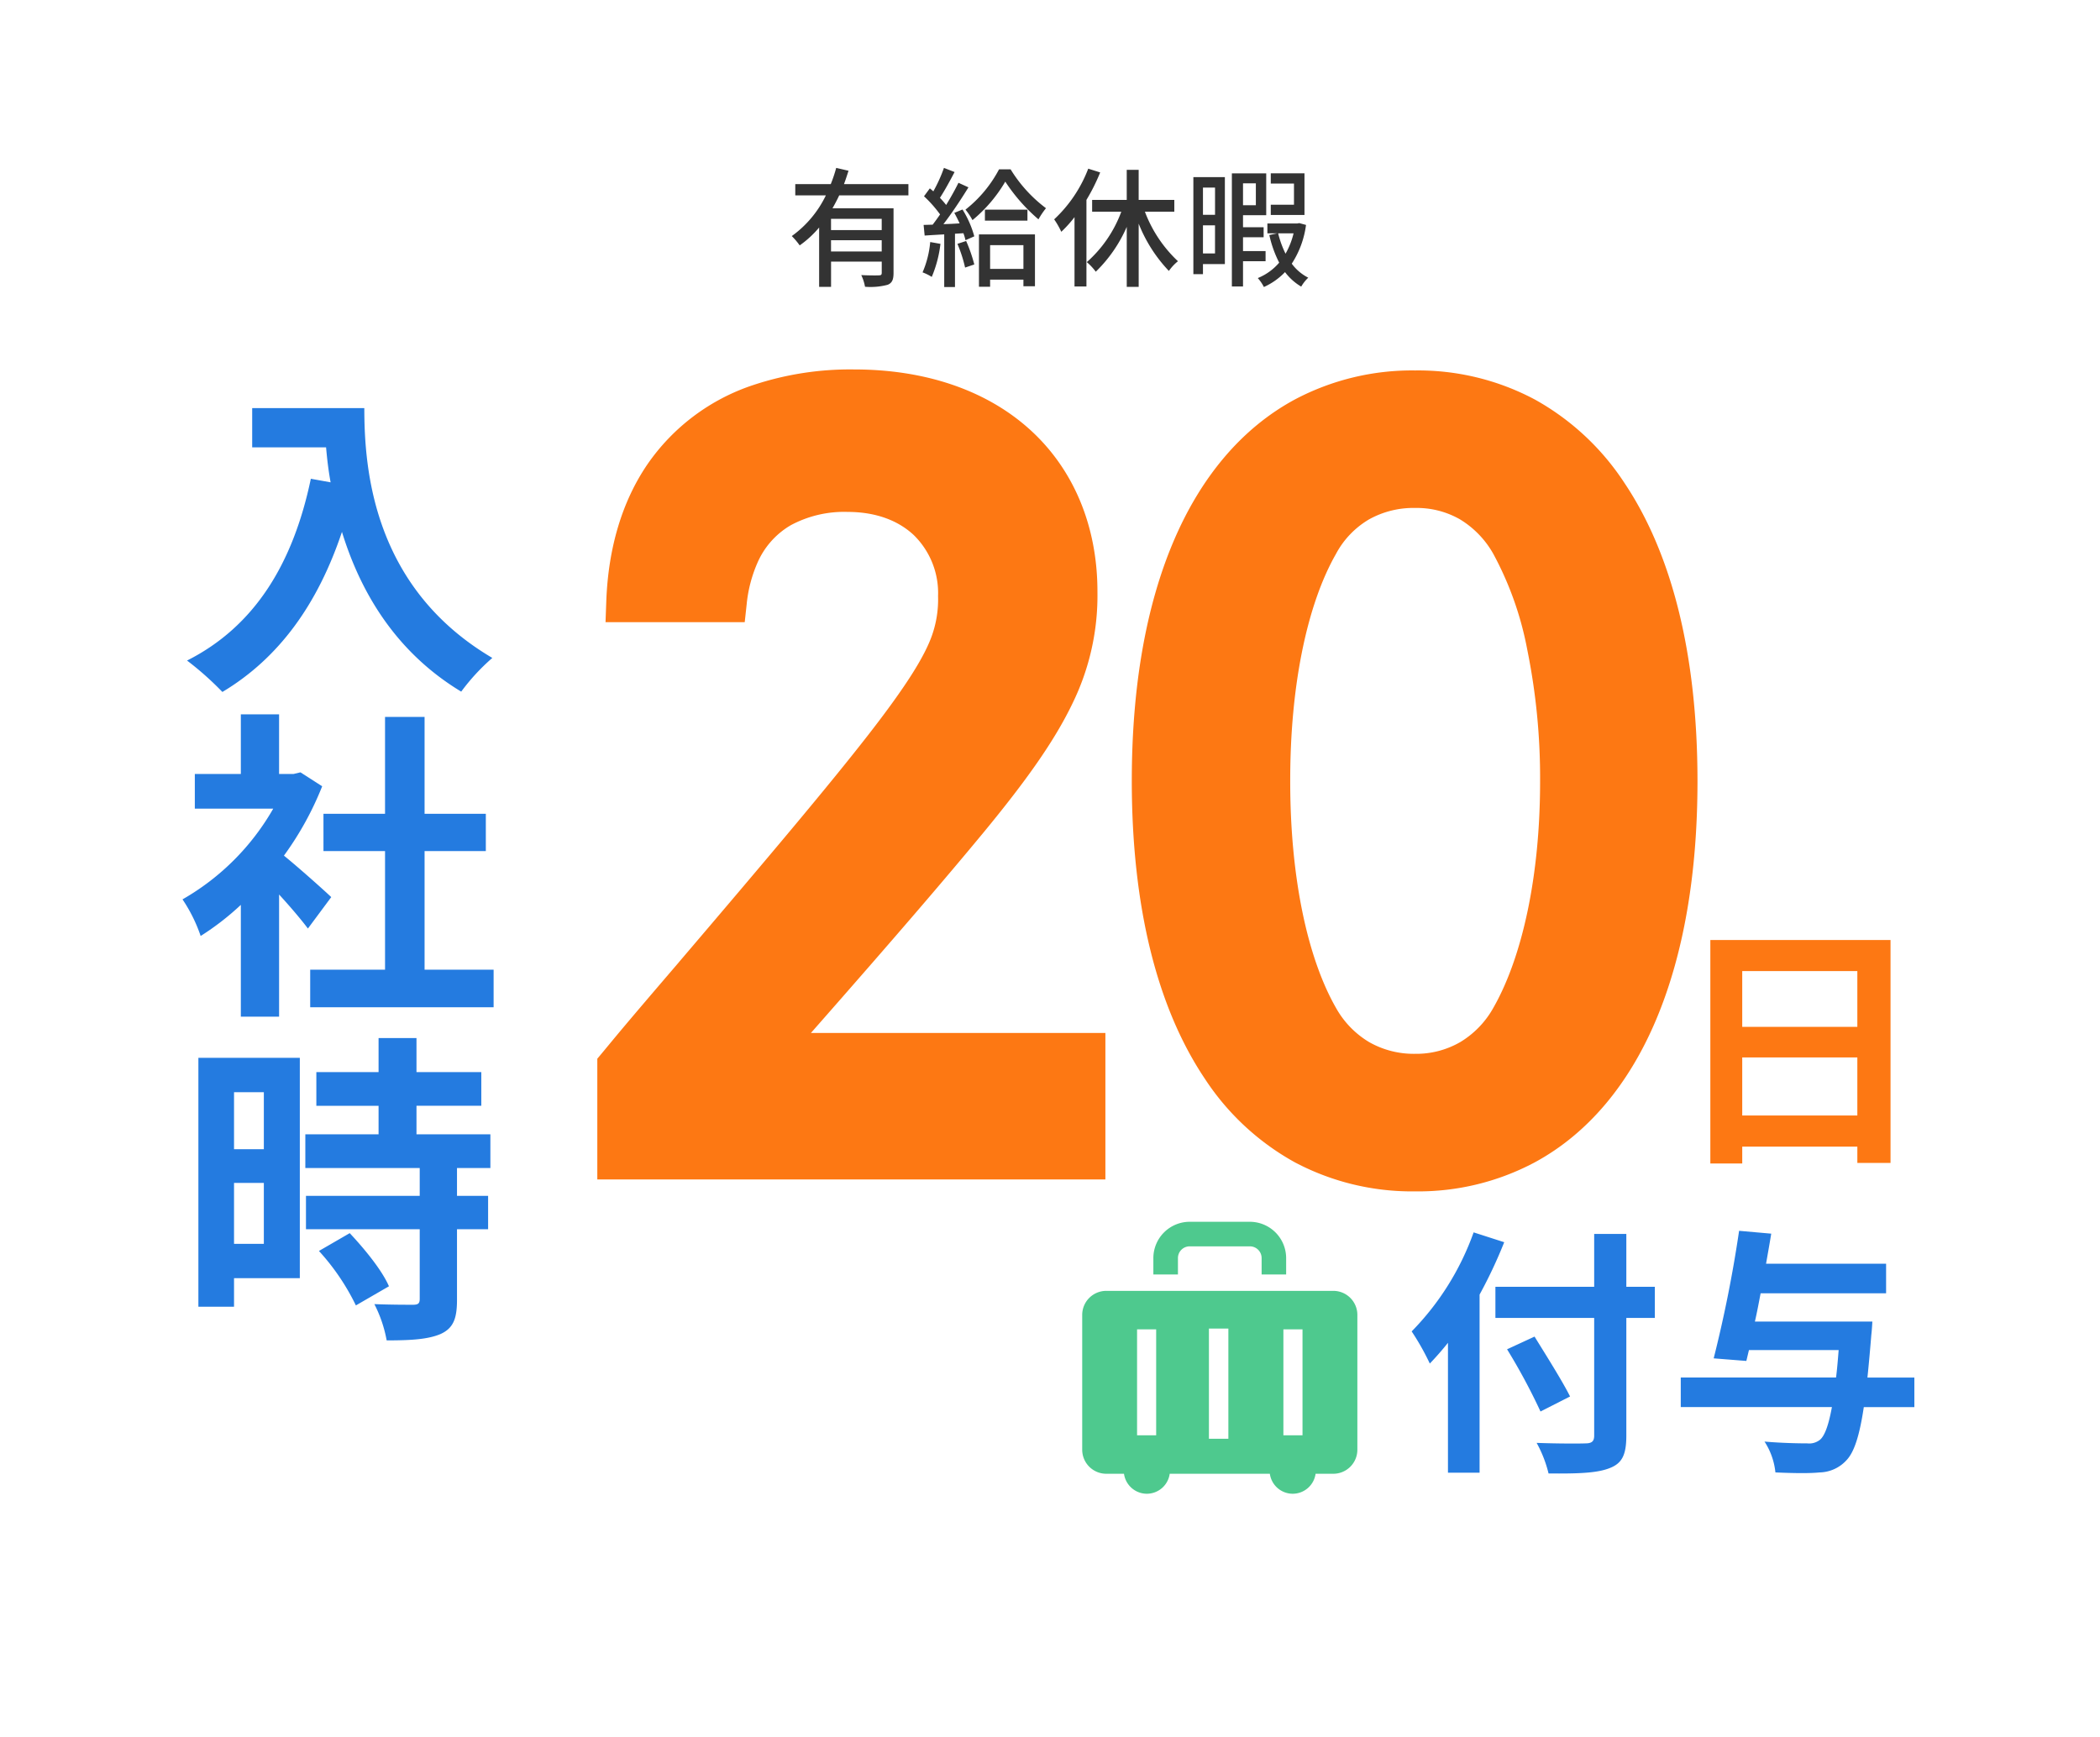 <svg xmlns="http://www.w3.org/2000/svg" width="324" height="268" viewBox="0 0 324 268"><g transform="translate(-818 -3264)"><path d="M10,0H314a10,10,0,0,1,10,10V258a10,10,0,0,1-10,10H10A10,10,0,0,1,0,258V10A10,10,0,0,1,10,0Z" transform="translate(818 3264)" fill="none"/><path d="M-25.965-7.18h-7.82V-8.92h7.82Zm-7.82,3.3V-5.62h7.82v1.74Zm11.94-8.66v-1.74h-9.94c.26-.68.48-1.38.7-2.06l-1.9-.44a21.606,21.606,0,0,1-.84,2.5H-39.3v1.74h4.72a16.581,16.581,0,0,1-5.26,6.28,10.338,10.338,0,0,1,1.22,1.44,15.721,15.721,0,0,0,3-2.76V1.58h1.84v-3.9h7.82V-.6c0,.3-.1.4-.44.4-.34.02-1.54.02-2.72-.04a6.987,6.987,0,0,1,.58,1.8,10.316,10.316,0,0,0,3.48-.3c.72-.28.92-.84.92-1.84v-9.96h-9.42c.36-.64.72-1.32,1.04-2Zm3.363,7.2a15.115,15.115,0,0,1-1.18,4.68,7.817,7.817,0,0,1,1.42.7,18.518,18.518,0,0,0,1.34-5.1Zm4.2.28A21.392,21.392,0,0,1-13.1-1.4l1.42-.48a23.105,23.105,0,0,0-1.26-3.62Zm-.48-4.78c.28.5.56,1.06.82,1.62-.86.06-1.7.1-2.5.12,1.3-1.68,2.74-3.86,3.86-5.68l-1.54-.7c-.5,1.02-1.18,2.24-1.9,3.42a14.463,14.463,0,0,0-.96-1.1c.72-1.1,1.56-2.64,2.26-3.98l-1.64-.64A23.063,23.063,0,0,1-18-13.16c-.18-.16-.36-.32-.54-.46l-.9,1.22a18.866,18.866,0,0,1,2.48,2.8c-.38.56-.78,1.1-1.14,1.58l-1.4.04.16,1.64c.9-.06,1.92-.12,3.02-.18V1.6h1.66V-6.62l1.3-.08a7.811,7.811,0,0,1,.32,1.08l1.36-.6a15.5,15.5,0,0,0-1.82-4.14ZM-4.1-4.86V-1.2h-5.14V-4.86Zm-6.86,6.42h1.72V.46H-4.1V1.48h1.78v-8h-8.64Zm.92-11.9v1.7h6.56v-1.7Zm2.18-6.22a19.4,19.4,0,0,1-5.18,6.22,9.928,9.928,0,0,1,1.08,1.62A22.264,22.264,0,0,0-6.9-14.66a27.3,27.3,0,0,0,5.12,5.82,12.294,12.294,0,0,1,1.16-1.72,21.635,21.635,0,0,1-5.46-6ZM5.9-16.66A20.824,20.824,0,0,1,.642-8.84a12.44,12.44,0,0,1,1.1,1.92,18.73,18.73,0,0,0,2.04-2.26V1.52h1.84V-11.84a29.956,29.956,0,0,0,2.12-4.24Zm13.28,6.64v-1.82h-5.5v-4.64h-1.84v4.64H6.5v1.82H11a19.271,19.271,0,0,1-5.32,7.78A8.781,8.781,0,0,1,7.062-.76a21.725,21.725,0,0,0,4.78-6.92V1.58h1.84V-8.18a22.61,22.61,0,0,0,4.66,7.3,7.129,7.129,0,0,1,1.4-1.5,20.236,20.236,0,0,1-5.1-7.64Zm20.083-5.92h-5.2v1.58h3.58v3.26h-3.58v1.58h5.2Zm-13.8,2.2v4.2H23.6v-4.2ZM23.6-3.58V-7.92h1.86v4.34Zm3.38-11.78h-4.86V-.38H23.6V-1.94h3.38Zm4.78.96v3.38h-1.98V-14.4Zm1.5,12.02V-3.94h-3.48V-6.08h3.18V-7.62h-3.18V-9.48h3.58v-6.46h-5.3V1.52h1.72v-3.9Zm4.32-4.3a11.966,11.966,0,0,1-1.24,3.14A15.373,15.373,0,0,1,35.2-6.68Zm.88-1.58-.32.06h-4.6v1.52h1.5l-1.2.26a17.535,17.535,0,0,0,1.52,4.26,8.571,8.571,0,0,1-3.3,2.38A6.471,6.471,0,0,1,33,1.6a10.472,10.472,0,0,0,3.26-2.3,8.556,8.556,0,0,0,2.5,2.24A6.107,6.107,0,0,1,39.845.16,7.236,7.236,0,0,1,37.3-2a14.324,14.324,0,0,0,2.2-5.98Z" transform="translate(980 3306.685)" fill="#333"/><path d="M-7489.238-126.62a18.953,18.953,0,0,0-1.84-4.719c3.081.12,6.6.12,7.52.079,1,0,1.36-.321,1.36-1.2v-18.159h-15.239v-4.8h15.239v-8.161h4.96v8.161h4.4v4.8h-4.4v18.159c0,3.08-.721,4.321-2.64,5.04-1.709.662-4.205.808-7.73.808Q-7488.388-126.611-7489.238-126.62Zm35-.16a10.7,10.7,0,0,0-1.681-4.76c2.759.24,5.44.28,6.6.28a2.663,2.663,0,0,0,1.959-.56c.719-.6,1.32-2.2,1.84-5.04h-23.321v-4.561h23.96c.16-1.279.28-2.678.4-4.24h-13.84l-.4,1.681-5.04-.4a198.929,198.929,0,0,0,3.921-19.68l4.958.439c-.24,1.48-.52,3.042-.8,4.64h18.521v4.561h-19.359c-.28,1.48-.561,2.96-.881,4.36h18.121s-.079,1.442-.16,2.041q-.3,3.719-.6,6.6h7.239v4.561h-7.8c-.68,4.561-1.521,6.961-2.64,8.161a5.767,5.767,0,0,1-4.2,1.919c-.706.074-1.654.106-2.73.106C-7451.41-126.674-7452.824-126.716-7454.238-126.78Zm-50.52.041v-20.039c-.922,1.159-1.88,2.24-2.8,3.2a39.1,39.1,0,0,0-2.8-4.961,41.878,41.878,0,0,0,9.56-15.28l4.719,1.519a73.412,73.412,0,0,1-3.8,8.081v27.479Zm9.119-19.04,4.24-1.959c1.8,2.92,4.281,6.841,5.48,9.239l-4.561,2.321A93.313,93.313,0,0,0-7495.639-145.78Zm-174.761-6.97c2.4.1,5.2.1,5.95.1.8,0,1.049-.2,1.049-.9V-164.3h-17.55v-5.15h17.55v-4.3h-17.649v-5.2h11.3v-4.4h-9.6v-5.2h9.6V-193.8h5.85v5.249h10v5.2h-10v4.4h11.4v5.2h-5.15v4.3h4.8v5.15h-4.8v10.9c0,2.85-.549,4.35-2.5,5.25-1.95.848-4.649,1-8.35,1A20.081,20.081,0,0,0-7670.4-152.75Zm-27.15.4v-38.4h15.65v34h-10.151v4.4Zm5.5-9.7h4.6v-9.4h-4.6Zm0-14.6h4.6v-8.8h-4.6Zm13.1,15.7,4.75-2.75c2.3,2.45,5,5.749,6.05,8.2l-5.1,2.951A35.1,35.1,0,0,0-7678.95-160.95ZM-7691-197.1v-17.251a41.181,41.181,0,0,1-6.2,4.8,23.746,23.746,0,0,0-2.8-5.649,37.613,37.613,0,0,0,14-14h-12.1v-5.351h7.1v-9.2h5.9v9.2h2.249l1.049-.249,3.351,2.151a48.526,48.526,0,0,1-5.9,10.7c2.4,1.95,6.25,5.4,7.3,6.4l-3.6,4.85c-1.049-1.4-2.75-3.4-4.448-5.25V-197.1Zm10.7-1.449v-5.8h11.548v-18.3h-9.5V-228.4h9.5v-14.951h6.1V-228.4h9.45v5.749h-9.45v18.3H-7652v5.8Zm-19-53.5c10.4-5.249,16.349-14.9,19.1-28.049l3.051.551c-.352-1.9-.551-3.7-.7-5.4h-11.4V-291h17.3c0,9.45,1.349,27.7,19.75,38.548a32.009,32.009,0,0,0-4.8,5.2c-10.35-6.25-15.651-15.7-18.4-24.65-3.749,11.2-9.749,19.5-18.449,24.7A47.56,47.56,0,0,0-7699.3-252.051Z" transform="translate(8546.158 3617.969)" fill="#247be0" stroke="rgba(0,0,0,0)" stroke-width="1"/><path d="M-7573.823-164.179a38.569,38.569,0,0,1-18.553-4.481,39.288,39.288,0,0,1-13.868-12.866c-7.451-11.085-11.287-26.73-11.293-45.986,0-14.449,2.166-26.847,6.385-36.834s10.545-17.579,18.776-22.02a38.59,38.59,0,0,1,18.553-4.479,38.274,38.274,0,0,1,18.468,4.483,39.236,39.236,0,0,1,13.821,12.866c7.434,11.086,11.266,26.726,11.276,45.984,0,14.449-2.17,26.846-6.377,36.83s-10.521,17.578-18.72,22.02a38.241,38.241,0,0,1-18.443,4.483Zm-7.1-103.691a13.63,13.63,0,0,0-5.07,5.256l0,.008c-4.5,7.819-7.119,20.436-7.1,35.093-.017,14.648,2.6,27.257,7.092,35.076a14.186,14.186,0,0,0,5.1,5.233,13.913,13.913,0,0,0,7.083,1.8,13.554,13.554,0,0,0,6.941-1.8,14.247,14.247,0,0,0,5.088-5.237c4.506-7.846,7.264-20.451,7.247-35.076a99.447,99.447,0,0,0-1.982-20.262,50.662,50.662,0,0,0-5.25-14.789,14.573,14.573,0,0,0-5.152-5.316,13.437,13.437,0,0,0-6.891-1.745A14.052,14.052,0,0,0-7580.921-267.87ZM-7700-166.018v-18.631l.721-.862c2.275-2.731,2.636-3.258,11.829-13.979l-.006,0c13.96-16.37,23.174-27.309,29.18-35.024s8.756-12.2,9.9-15.417a16.714,16.714,0,0,0,.949-6.095,12.507,12.507,0,0,0-3.739-9.409c-2.344-2.2-5.763-3.575-10.174-3.581a17.384,17.384,0,0,0-8.82,2.056,12.443,12.443,0,0,0-5.146,5.826,21.015,21.015,0,0,0-1.65,6.371l-.3,2.76h-21.475l.116-3.218c.3-8.217,2.429-15.375,6.321-21.1a32.047,32.047,0,0,1,16.439-12.3A47.354,47.354,0,0,1-7660.422-291c11.09-.008,20.524,3.25,27.2,9.309s10.408,14.83,10.387,25.056a37.828,37.828,0,0,1-3.85,17.164c-2.777,5.79-7.142,11.931-13.722,19.912-5.969,7.218-13.44,15.939-26.637,30.94h45.434v22.6Zm171.725-2.468v-34.479h27.8v34.4h-5.119v-2.52h-17.759v2.6Zm4.92-7.4h17.759v-8.961h-17.759Zm0-13.68h17.759v-8.6h-17.759Z" transform="translate(8610.156 3612.004)" fill="#fd7813" stroke="rgba(0,0,0,0)" stroke-width="1"/><path d="M-7982.021-410.833h-15.451a3.569,3.569,0,0,1-3.526,3.084,3.567,3.567,0,0,1-3.526-3.084h-2.74a3.712,3.712,0,0,1-3.708-3.707v-20.809a3.712,3.712,0,0,1,3.708-3.705h35.037a3.711,3.711,0,0,1,3.708,3.705v20.809a3.711,3.711,0,0,1-3.708,3.707h-2.738a3.572,3.572,0,0,1-3.526,3.084A3.569,3.569,0,0,1-7982.021-410.833Zm-9.4-5.4h3v-17h-3Zm11.49-.533h2.949v-16.345h-2.949Zm-22.576,0h2.947v-16.345h-2.947Zm19.216-24.819v-2.527a1.813,1.813,0,0,0-1.812-1.811h-9.287a1.813,1.813,0,0,0-1.812,1.811v2.527h-3.792v-2.527a5.609,5.609,0,0,1,5.6-5.6h9.287a5.61,5.61,0,0,1,5.6,5.6v2.527Z" transform="translate(8995.941 3902.229)" fill="#4ec98e" stroke="rgba(0,0,0,0)" stroke-width="1"/></g></svg>